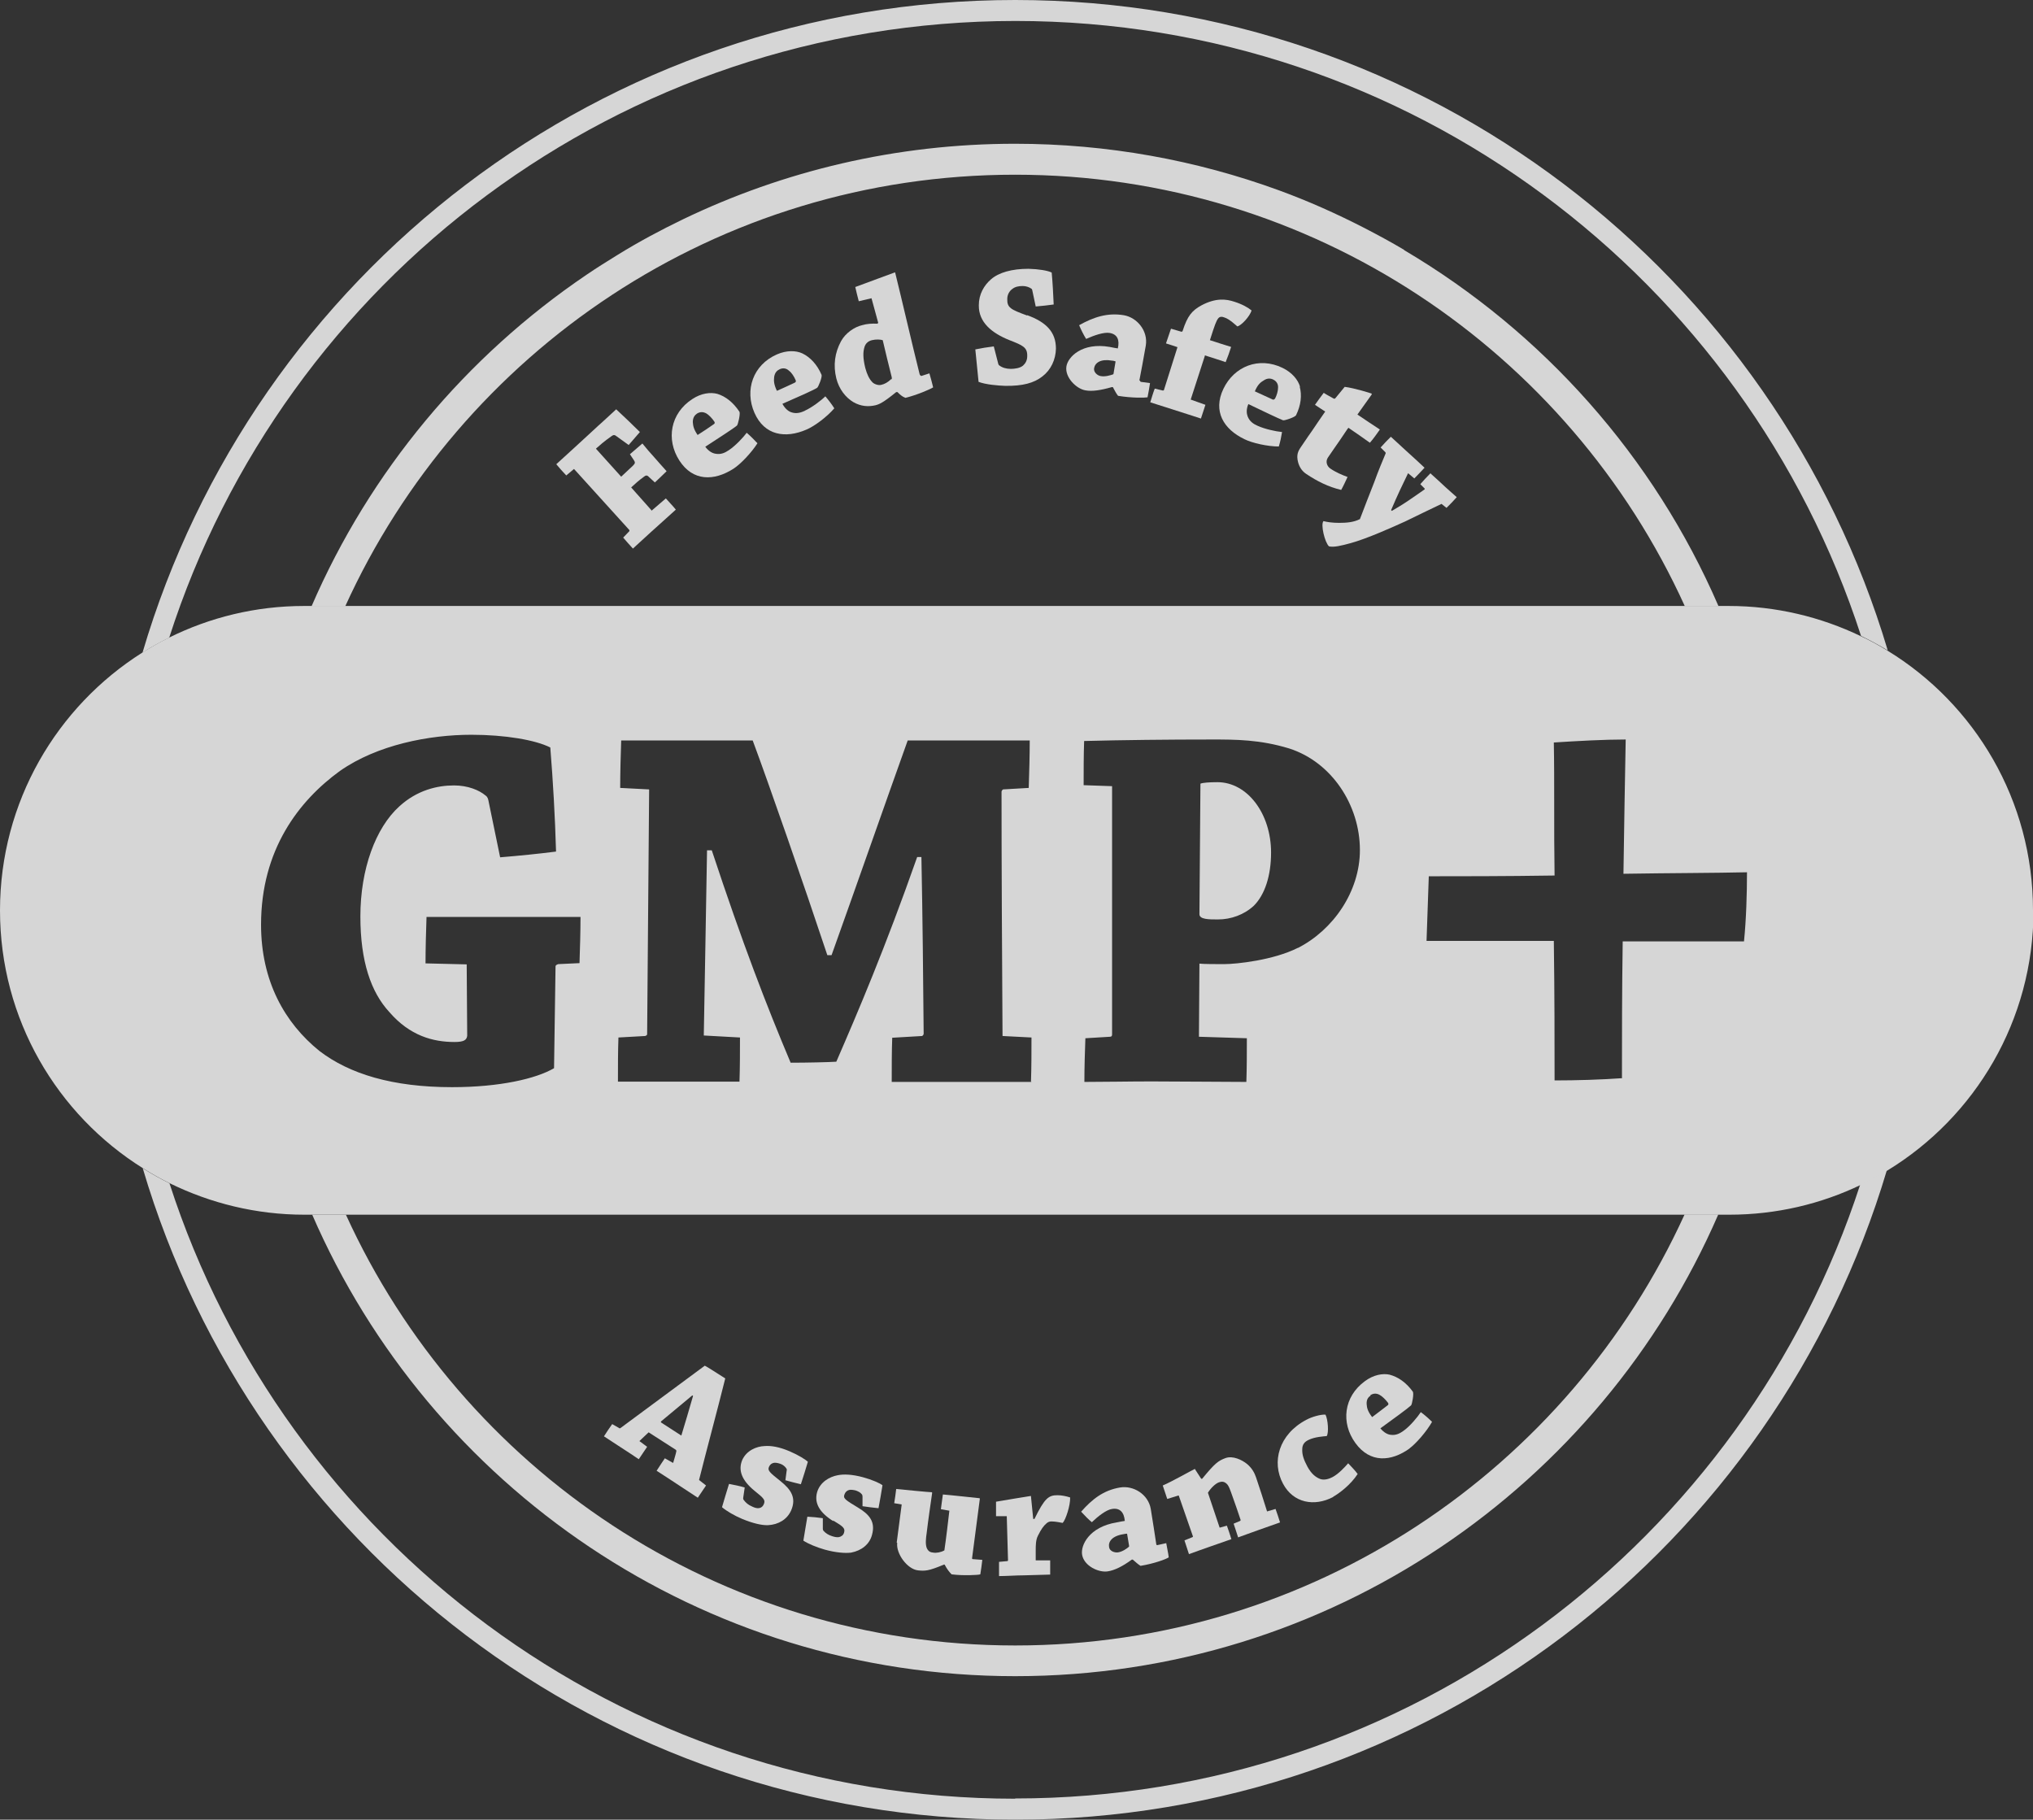 <?xml version="1.0" encoding="UTF-8"?>
<svg xmlns="http://www.w3.org/2000/svg" id="Layer_2" data-name="Layer 2" viewBox="0 0 81.46 72.91">
  <rect x="0" y="0" width="81.46" height="72.91" fill="#333333" stroke="none"/>
  <defs>
    <style>
      .cls-1 {
        opacity: .8;
      }

      .cls-2 {
        fill: #fff;
        stroke-width: 0px;
      }
    </style>
  </defs>
  <g id="Content">
    <g class="cls-1">
      <g>
        <path class="cls-2" d="M40.68.84c15.84,0,29.26,10.34,33.89,24.64.37.18.72.37,1.07.58C71.15,11,57.2,0,40.68,0,24.12,0,10.16,11.04,5.71,26.15c.34-.22.7-.42,1.07-.6C11.38,11.22,24.82.85,40.68.84Z"></path>
        <path class="cls-2" d="M40.68,72.07c-15.84,0-29.27-10.35-33.89-24.66-.37-.18-.72-.38-1.07-.6,4.46,15.09,18.42,26.1,34.96,26.1,16.51,0,30.45-10.98,34.93-26.04-.34.21-.7.41-1.07.58-4.64,14.28-18.04,24.61-33.87,24.61Z"></path>
        <path class="cls-2" d="M56.26,10.01c-.52-.31-1.06-.6-1.6-.88-1.11-.57-2.25-1.08-3.43-1.51-3.29-1.2-6.85-1.86-10.56-1.86-4.77,0-9.28,1.09-13.31,3.03-.89.43-1.77.9-2.61,1.42-.42.26-.84.52-1.25.8-4.83,3.27-8.68,7.87-11.02,13.29h1.35c4.63-10.2,14.9-17.3,26.84-17.3,11.93,0,22.21,7.09,26.84,17.29h1.35c-2.59-5.99-7.03-10.98-12.6-14.27Z"></path>
        <path class="cls-2" d="M40.68,67.16c12.62,0,23.45-7.62,28.17-18.5h-1.35c-4.64,10.18-14.9,17.27-26.82,17.27-11.92,0-22.18-7.08-26.82-17.26h-1.35c4.72,10.88,15.56,18.49,28.17,18.49Z"></path>
        <path class="cls-2" d="M81.46,36.47c0-4.4-2.33-8.26-5.83-10.4-.34-.21-.7-.41-1.07-.58-1.6-.77-3.4-1.21-5.29-1.21h-1.75s-53.68,0-53.68,0h-1.35s-.31,0-.31,0c-1.94,0-3.78.46-5.41,1.27-.37.18-.72.38-1.07.6C2.28,28.31,0,32.13,0,36.48c0,4.36,2.29,8.18,5.73,10.33.35.22.7.42,1.07.6,1.63.8,3.46,1.26,5.4,1.26h1.67s53.65,0,53.65,0h1.35s0,0,0,0h.42c1.89,0,3.68-.43,5.28-1.2.37-.18.72-.37,1.07-.58,3.5-2.14,5.84-6,5.84-10.41ZM23.23,38.59l-.86.04c-.06.02-.1.04-.11.08l-.06,4.09c-.72.42-2.17.76-4.09.76-2.38,0-4.11-.53-5.31-1.45-1.39-1.12-2.34-2.8-2.34-5.06,0-3.01,1.52-4.97,3.16-6.16,1.5-1.05,3.58-1.45,5.27-1.45,1.35,0,2.57.21,3.16.51.11,1.37.19,2.76.23,4.17-.7.09-1.5.17-2.24.23l-.46-2.23c-.02-.11-.04-.19-.13-.25-.25-.21-.7-.4-1.26-.4-.67,0-1.48.19-2.19.84-.95.86-1.56,2.51-1.56,4.41,0,1.79.42,3.03,1.16,3.83.82.95,1.75,1.2,2.61,1.2.38,0,.49-.08.51-.25l-.02-2.86-1.65-.04c0-.57.02-1.29.04-1.86.93,0,2.23,0,3.37,0,.91,0,1.98,0,2.8,0,0,.57-.02,1.26-.04,1.85ZM41.34,43.35c-.7,0-1.73,0-2.53,0h-3.08c0-.57,0-1.22.02-1.77l1.2-.07s.06-.04.06-.09c-.02-2.21-.04-4.55-.09-7.08h-.17c-1.29,3.67-2.38,6.22-3.24,8.2-.29.02-1.18.04-1.83.04-.97-2.3-1.92-4.76-3.16-8.51h-.19c-.04,2.59-.09,4.99-.13,7.42l1.45.08c0,.55,0,1.2-.02,1.77-.74,0-1.84,0-2.72,0-.76,0-1.45,0-2.15,0,0-.57,0-1.22.02-1.77l1.07-.06c.06-.02.08-.04.08-.08.02-3.01.06-6.83.08-9.8l-1.16-.06c0-.59.02-1.31.04-1.9,1.48,0,3.67,0,5.27,0,.63,1.69,2.05,5.77,2.99,8.6h.17c1.01-2.82,2.19-6.2,3.05-8.6,1.48,0,3.48,0,4.89,0,0,.59-.02,1.29-.04,1.9l-1.03.06s-.06.04-.06.1c0,2.99.02,6.62.04,9.78l1.16.06c0,.55,0,1.2-.02,1.77ZM52,37.98c-.97.49-2.45.65-2.95.65-.27,0-.84,0-.99-.02l-.02,2.93,1.92.06c0,.55,0,1.18-.02,1.75-1.05,0-2.51-.02-3.79-.02-.91,0-1.88.02-2.7.02,0-.57.02-1.2.04-1.75l.99-.06c.06,0,.08-.04.08-.09v-9.95s-1.14-.04-1.14-.04c0-.57,0-1.22.02-1.77,1.52-.04,3.37-.06,5.12-.06.95,0,1.92,0,3.1.36,1.71.55,2.83,2.28,2.83,4.07,0,1.66-1.07,3.2-2.48,3.92ZM65,43.2c-.84.06-1.83.09-2.71.09,0-1.49,0-3.44-.03-5.59-1.95,0-3.81,0-5.1,0,.03-.82.06-1.75.09-2.59,1.19,0,3.06,0,5.04-.03-.03-1.89,0-3.78-.03-5.33.93-.06,2.01-.12,2.88-.12-.03,1.48-.06,3.4-.09,5.38,1.86-.03,3.67-.03,4.95-.06,0,.84-.03,1.89-.12,2.77h-4.86c-.03,1.95-.03,3.93-.03,5.47Z"></path>
        <path class="cls-2" d="M48.78,31.34c-.32,0-.59.02-.68.06l-.04,5.23c0,.21.38.21.74.21.53,0,1.05-.19,1.44-.55.44-.44.69-1.2.69-2.13,0-1.56-.95-2.82-2.15-2.82Z"></path>
        <path class="cls-2" d="M47.23,59.92l.57,1.64s0,.03-.02.03l-.32.13c.06.17.12.38.18.55.26-.09.6-.22.87-.31.26-.09.6-.21.83-.29-.05-.17-.12-.37-.18-.54l-.29.08c-.13-.38-.34-1.01-.47-1.4.11-.18.3-.37.45-.42.1-.03.19-.04.3.06.09.08.14.24.25.55.09.25.22.62.31.9,0,.01,0,.03-.02.04l-.26.11c.06.17.12.37.18.55.23-.08.54-.2.83-.3.28-.1.6-.21.85-.3-.05-.17-.12-.37-.18-.54l-.34.1c-.14-.46-.29-.91-.44-1.36-.06-.18-.16-.37-.36-.54-.21-.17-.57-.34-.86-.24-.3.11-.43.21-.94.83h-.04c-.08-.12-.16-.25-.24-.37,0-.01,0-.02-.02-.02-.04.01-.96.53-1.28.66.06.17.12.37.18.54l.42-.13Z"></path>
        <path class="cls-2" d="M33.38,60.92c.42.25.49.32.44.49-.03.11-.12.16-.21.18-.09.01-.18-.01-.27-.04-.13-.04-.25-.11-.34-.21-.03-.04-.03-.07-.03-.09h0v-.42c-.21-.03-.42-.05-.62-.06-.05.32-.11.63-.16.96.2.13.54.27.86.36.43.12.81.15,1.05.12.42-.08.74-.33.84-.71.15-.54-.12-.83-.57-1.1-.48-.29-.59-.36-.54-.5.04-.13.12-.18.19-.2.07-.02.19,0,.27.02.08.03.18.07.24.15.02.02.03.06.03.09v.39c.21.03.42.06.64.08.06-.3.11-.62.16-.92-.1-.08-.41-.22-.78-.32-.44-.12-.78-.13-1.02-.08-.32.06-.7.27-.82.68-.12.43.09.81.65,1.16Z"></path>
        <path class="cls-2" d="M43.75,60.99c.24-.23.58-.5.81-.53.31-.05.48.13.51.48-.07.01-.19.03-.33.06-1.1.18-1.45.92-1.38,1.3.08.45.67.72,1.03.66.26-.04.58-.19.96-.47h.04c.12.11.23.2.31.25.55-.09,1.03-.27,1.13-.34-.02-.18-.07-.38-.1-.57l-.36.08s-.04,0-.04-.04c-.04-.3-.15-.96-.22-1.41-.1-.59-.7-.95-1.23-.86-.67.11-1.13.48-1.56.97.14.15.29.31.44.43ZM45.16,61.45c.03.18.05.31.08.48,0,0,0,.03,0,.04-.09.08-.26.2-.44.23-.14.02-.34-.05-.36-.21-.04-.22.12-.45.58-.52.05-.01.1-.02.15-.02Z"></path>
        <path class="cls-2" d="M29.21,59.46c-.09.3-.19.61-.28.93.19.16.5.34.81.47.41.17.78.26,1.03.25.42-.02.77-.23.93-.59.22-.51-.01-.84-.42-1.17-.44-.35-.53-.43-.47-.57.05-.12.14-.16.21-.17.08-.01.19.02.27.05.08.03.17.1.22.18.02.03.02.06.01.09l-.05.38c.21.06.41.11.62.16.1-.3.19-.6.28-.9-.09-.09-.38-.27-.73-.42-.42-.18-.75-.23-1-.21-.33.01-.73.18-.9.56-.17.41-.02.81.49,1.23.39.31.45.38.37.55-.05.11-.14.15-.23.15-.09,0-.18-.04-.26-.08-.12-.05-.23-.14-.31-.25-.03-.04-.02-.07-.02-.09l.06-.41c-.2-.06-.41-.1-.61-.14Z"></path>
        <path class="cls-2" d="M39.93,60.75h.41c.02.56.03,1.2.05,1.77,0,.01-.01.03-.03.03l-.33.03c0,.17,0,.38,0,.57.29,0,.69-.03.99-.03.34-.01.76-.02,1.06-.03,0-.18,0-.38,0-.57h-.58c0-.11,0-.27,0-.39,0-.2,0-.43.09-.6.13-.26.22-.39.35-.5.06-.05.12-.07.19-.07.17,0,.39.05.45.06.12-.12.31-.7.3-1.02-.15-.05-.34-.09-.51-.09-.35,0-.51.11-.92.95h-.05c-.03-.31-.06-.6-.09-.9,0-.01,0-.02-.01-.02-.04,0-1.08.18-1.39.23,0,.18,0,.39,0,.58h0Z"></path>
        <path class="cls-2" d="M25.6,58.46c.11-.16.22-.33.33-.49l-.31-.23c.11-.11.26-.24.37-.35l1.09.7s.03.03.02.06c-.02.11-.09.33-.12.44,0,.02-.02.03-.04.01l-.3-.17c-.11.17-.22.32-.33.5.28.18.65.42.95.62.23.15.47.31.7.46.11-.16.22-.33.33-.49l-.28-.22c.29-1.16.75-2.86,1.05-4.07-.44-.28-.7-.45-.82-.51-.98.72-2.4,1.78-3.38,2.5-.02.01-.04.02-.05,0l-.28-.16c-.11.15-.22.32-.33.49l.58.38c.29.19.59.38.82.54ZM26.49,56.95c.38-.32.83-.69,1.25-1.04l.03.02c-.16.56-.33,1.13-.47,1.59l-.82-.53s0-.02.01-.04Z"></path>
        <path class="cls-2" d="M56.47,58.04c.27-.2.69-.68.91-1.07-.13-.13-.3-.28-.45-.39-.13.2-.43.56-.68.74-.14.1-.3.2-.52.17-.12-.01-.27-.08-.42-.26.51-.37,1.09-.79,1.23-.92.04-.04.12-.47.07-.55-.27-.37-.59-.59-.93-.68-.27-.06-.64,0-.99.26-.85.62-.97,1.67-.38,2.48.59.81,1.43.75,2.18.21ZM54.9,55.91c.12-.09.26-.09.38-.02.1.05.24.19.33.31.03.04.03.07,0,.1-.16.13-.44.33-.63.48-.17-.22-.21-.36-.22-.52-.01-.18.06-.28.16-.34Z"></path>
        <path class="cls-2" d="M53.42,59.97c.25-.14.7-.48.98-.91-.1-.14-.25-.29-.38-.43-.15.17-.38.42-.62.55-.13.07-.33.14-.5.08-.18-.07-.35-.2-.51-.49-.15-.28-.22-.48-.21-.7,0-.2.1-.3.24-.37.25-.13.64-.15.74-.16.09-.13.05-.67-.05-.86-.2-.01-.55.09-.77.21-1.1.58-1.4,1.69-.93,2.56.41.77,1.25.93,2.01.53Z"></path>
        <path class="cls-2" d="M35.95,61.82c-.05.43.4,1.05.83,1.1.28.03.42.03,1.04-.23h.03c.1.19.19.3.28.39.45.06,1.08.03,1.15,0,.03-.19.06-.39.08-.58l-.39-.03s-.03-.02-.02-.04c.1-.8.22-1.64.31-2.37,0,0,0-.03-.01-.03-.11-.01-1.2-.13-1.47-.15-.02.18-.06.4-.08.59l.34.06c-.05.43-.13,1.12-.2,1.59-.14.08-.32.11-.44.09-.1-.01-.19-.03-.26-.17-.07-.16-.04-.41-.01-.61.06-.51.15-1.12.22-1.61,0-.01,0-.03-.02-.03-.1,0-1.13-.1-1.42-.13-.02.18-.05.38-.08.57l.3.05c-.06.45-.13,1-.2,1.53Z"></path>
        <path class="cls-2" d="M36.91,15.06s-.05-.02-.06-.06c-.31-1.24-.71-2.98-.98-4.07,0-.02-.02-.02-.03-.01-.07.02-1.18.44-1.57.58.04.18.09.38.14.57l.51-.12c.09.34.19.68.27.99l-.04.03c-.2-.01-.41,0-.61.06-.3.07-.66.31-.84.64-.25.46-.32.96-.19,1.49.11.44.38.77.68.95.31.18.61.19.88.13.16-.04.31-.1.84-.53h.05c.1.1.2.19.32.23.46-.11,1.03-.36,1.11-.42-.04-.17-.1-.39-.15-.56l-.34.11ZM35.71,15.19c-.15.14-.27.2-.4.23-.12.03-.28-.03-.35-.1-.13-.13-.22-.32-.29-.58-.1-.41-.09-.65-.03-.84.05-.16.17-.24.3-.27.16-.04.33-.03.43,0,.11.48.23.96.35,1.44.02.07.02.11,0,.13Z"></path>
        <path class="cls-2" d="M41.15,12.64c-.65-.24-.8-.31-.79-.66,0-.19.1-.33.2-.4.11-.09.25-.12.42-.12.14,0,.27.05.35.11.02.01.02.03.03.05l.14.66c.25-.02.51-.05.72-.08-.02-.42-.04-.86-.08-1.28-.16-.08-.53-.14-.93-.15-.67,0-1.19.15-1.5.42-.28.24-.49.6-.49,1.04-.01.69.53,1.12,1.23,1.4.54.21.72.29.71.64,0,.17-.07.29-.17.38-.12.1-.33.13-.49.13-.18,0-.35-.05-.46-.14-.02,0-.03-.04-.04-.06l-.18-.7c-.25.03-.5.07-.74.12.04.43.09.86.13,1.3.29.11.77.15,1.07.16.69.01,1.15-.11,1.49-.38.34-.26.53-.67.54-1.11,0-.66-.38-1.06-1.15-1.34Z"></path>
        <path class="cls-2" d="M32.25,16.46c-.16.07-.33.13-.54.06-.12-.04-.25-.14-.36-.34.57-.25,1.23-.54,1.39-.64.05-.03.21-.43.18-.52-.18-.42-.46-.71-.77-.86-.26-.12-.63-.13-1.02.04-.96.42-1.3,1.43-.9,2.34.4.91,1.24,1.04,2.09.67.31-.13.82-.51,1.11-.85-.11-.17-.23-.33-.36-.48-.17.17-.54.45-.83.58ZM31.02,15.1c.03-.18.12-.26.23-.31.14-.06.27-.03.37.07.1.07.2.23.26.37.02.04.01.08-.03.1-.18.09-.5.23-.72.33-.12-.25-.13-.4-.11-.56Z"></path>
        <path class="cls-2" d="M26.09,20.43l-.8-.9c.16-.15.32-.29.5-.42.08-.07.14-.08.21,0l.24.22c.16-.15.32-.3.47-.45-.14-.15-.31-.35-.48-.54-.17-.19-.34-.38-.49-.57-.16.14-.33.28-.5.43l.16.24c.05.08.06.12-.03.21-.16.15-.32.3-.48.45l-1.01-1.12s.02-.03.04-.04c.31-.28.51-.41.59-.47.08-.06.13-.04.18,0l.5.36c.16-.18.32-.37.45-.52-.31-.31-.63-.61-.95-.91-.12.11-.3.28-.51.47-.12.1-1.05.97-1.21,1.11-.22.2-.49.45-.68.62.12.15.26.3.4.45l.31-.26,2.22,2.45s0,.03,0,.04l-.25.26c.13.15.26.3.39.44.21-.19.47-.43.71-.65.33-.3.72-.65,1.01-.91-.12-.15-.27-.3-.4-.45l-.57.49Z"></path>
        <path class="cls-2" d="M29.92,17.34c-.14.19-.46.53-.72.7-.15.1-.31.18-.53.14-.12-.02-.27-.09-.41-.28.52-.34,1.13-.73,1.27-.85.04-.04.14-.46.1-.55-.25-.38-.56-.62-.89-.72-.27-.07-.64-.03-1,.21-.88.57-1.06,1.62-.52,2.46.54.84,1.39.83,2.17.33.28-.18.72-.64.96-1.02-.12-.13-.28-.29-.43-.42ZM27.96,17.44c-.16-.23-.19-.37-.2-.53,0-.18.08-.28.17-.34.13-.08.26-.07.38,0,.1.06.23.2.31.32.03.04.02.08-.01.1-.17.12-.45.31-.66.44Z"></path>
        <path class="cls-2" d="M45.65,15.26c.06-.3.18-.95.26-1.41.1-.59-.35-1.13-.88-1.22-.66-.11-1.22.08-1.79.4.08.19.18.39.28.55.31-.14.71-.28.94-.24.31.05.41.28.33.62-.07-.01-.19-.03-.33-.06-1.1-.19-1.67.4-1.73.78-.07.44.4.9.76.96.26.05.61,0,1.06-.13h.04c.08.15.15.28.21.35.55.09,1.06.08,1.18.06.04-.18.07-.39.1-.57l-.37-.05s-.03-.01-.03-.06ZM44.62,14.96s0,.03-.02.04c-.12.04-.31.1-.49.07-.14-.02-.3-.16-.27-.32.04-.22.27-.38.72-.3.05,0,.1.02.14.03-.03.18-.05.31-.08.48Z"></path>
        <path class="cls-2" d="M53.99,19.11c-.21-.08-.46-.18-.69-.34-.13-.09-.2-.28-.09-.44.18-.26.32-.47.49-.71.22-.32.29-.44.33-.48.27.18.62.43.86.6.14-.16.28-.36.4-.53-.28-.18-.6-.4-.9-.6.11-.15.48-.68.57-.8.01-.02,0-.03,0-.04-.02-.01-.68-.22-1.08-.27-.11.13-.25.31-.37.45-.02.03-.05.03-.07.02-.12-.07-.28-.15-.4-.23-.12.16-.24.32-.35.48.14.09.31.21.41.27-.04.05-.44.64-.52.76-.05.07-.24.34-.46.67-.11.16-.18.31-.11.59h0c.06.23.18.38.33.48.43.29.89.52,1.4.64.09-.16.18-.36.26-.53Z"></path>
        <path class="cls-2" d="M57.32,18.96c-.14.14-.28.29-.41.44l.17.17s.02.02,0,.04c-.25.18-.45.31-.65.45-.22.15-.44.28-.66.41l-.03-.03c.13-.3.23-.54.35-.79.16-.34.26-.55.33-.69l.25.21c.13-.13.29-.3.41-.43-.22-.21-.5-.46-.74-.68-.21-.19-.45-.41-.61-.56-.13.13-.28.28-.41.43l.19.19s.02.03.01.05c-.12.29-.3.71-.46,1.16-.21.52-.36.93-.57,1.47-.26.13-.54.15-.84.15-.25,0-.47-.03-.62-.07-.12.13.05.85.22,1.01.19.05.51-.03.84-.12.68-.18,1.78-.68,2.22-.88.48-.23.96-.47,1.45-.7l.2.16c.14-.14.28-.28.41-.43-.12-.11-.3-.26-.45-.4-.18-.17-.41-.38-.59-.54Z"></path>
        <path class="cls-2" d="M48.28,14.24c.25.08.6.19.83.27.08-.19.16-.42.22-.61-.25-.08-.56-.17-.85-.27.2-.63.25-.76.33-.87.06-.08.15-.08.25-.04.2.06.47.32.52.36.16-.04.49-.39.57-.64-.13-.11-.37-.25-.69-.35-.33-.11-.74-.16-1.31.14-.39.21-.57.43-.76,1.02-.01.04-.03.04-.06.04-.11-.03-.28-.08-.41-.12-.06.18-.13.38-.2.59.16.05.35.11.46.15-.18.57-.36,1.14-.54,1.71,0,.02-.02.02-.04.03l-.33-.08c-.07.18-.12.36-.18.55.26.08.6.19.88.28.37.12.82.26,1.15.37.06-.18.12-.36.18-.55l-.59-.21c.16-.5.41-1.26.56-1.73Z"></path>
        <path class="cls-2" d="M52.09,15.49c-.08-.27-.31-.56-.7-.75-.95-.46-1.94-.06-2.37.84-.43.9.01,1.62.85,2.02.3.15.92.29,1.37.29.06-.19.1-.39.13-.58-.24-.02-.7-.12-.98-.25-.16-.07-.32-.17-.4-.38-.04-.11-.06-.28.03-.49.56.27,1.21.58,1.39.65.05.02.47-.12.52-.2.2-.41.24-.8.15-1.14ZM51.09,15.97s-.05.06-.09.04c-.24-.11-.48-.22-.72-.33.11-.26.22-.36.36-.44.15-.1.28-.08.38-.03.14.07.2.19.19.33,0,.12-.05.3-.12.43Z"></path>
      </g>
    </g>
  </g>
</svg>
